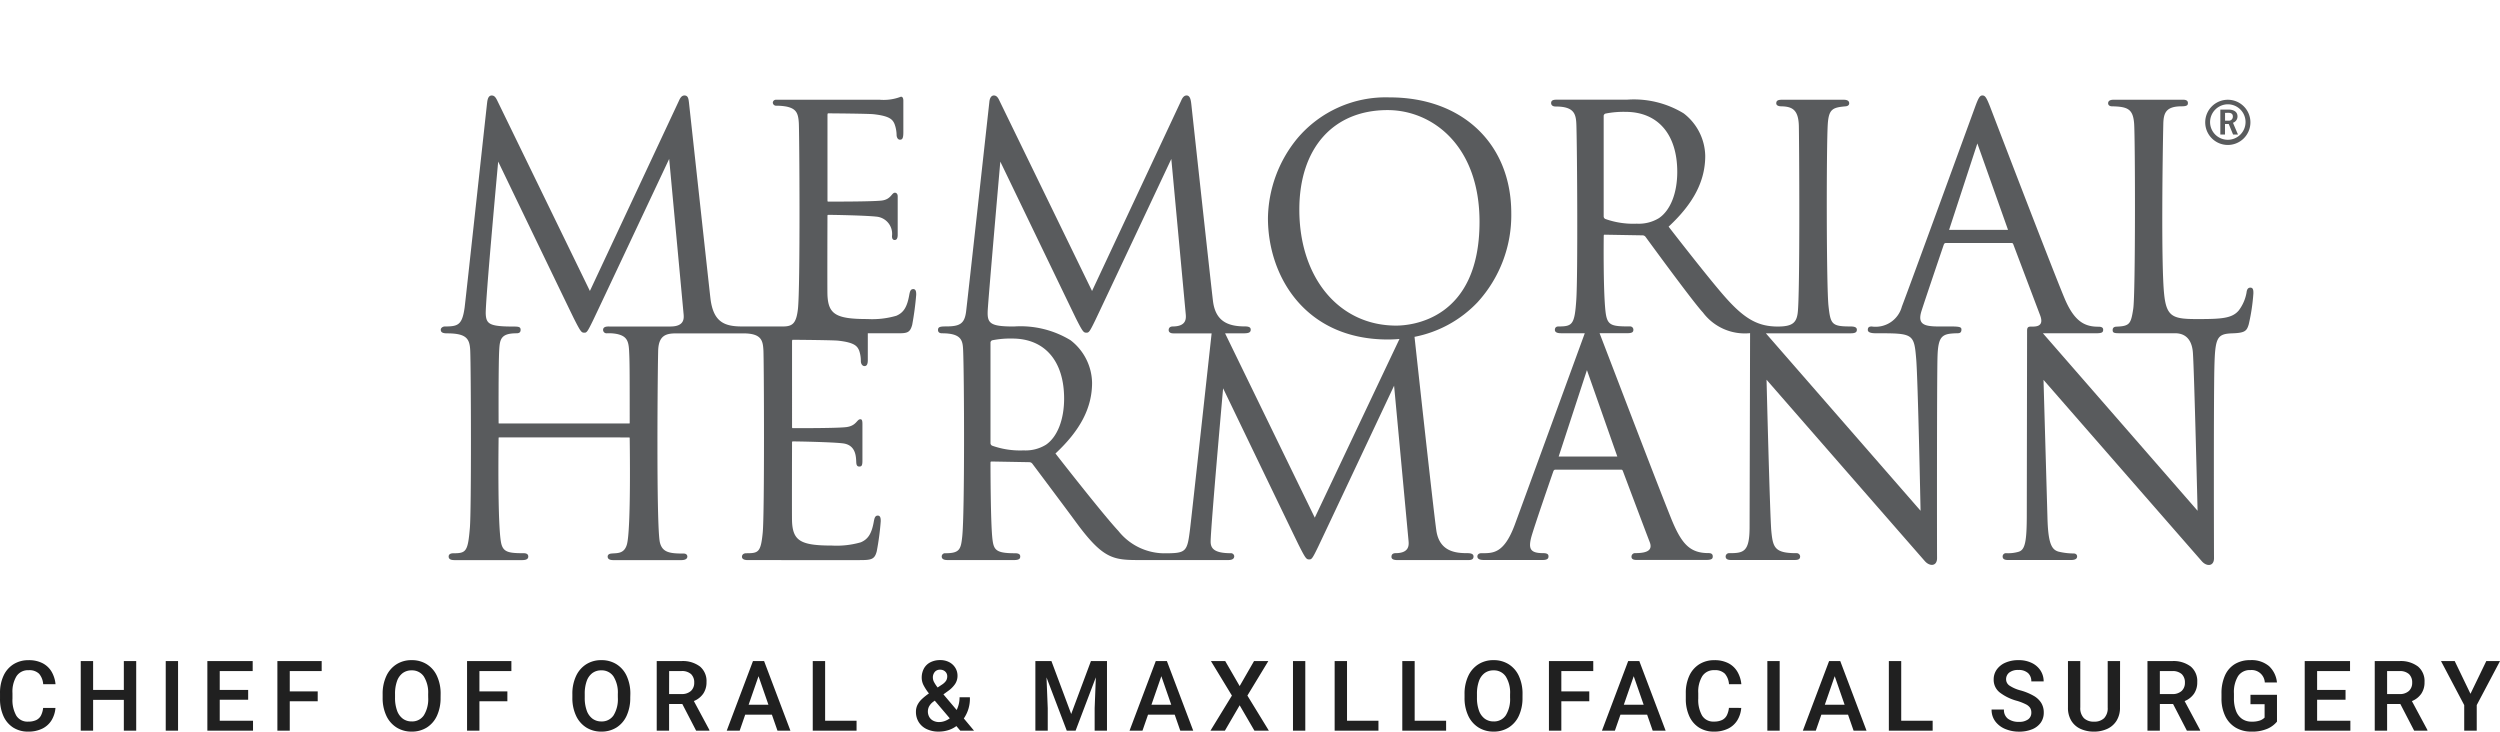<svg xmlns="http://www.w3.org/2000/svg" xmlns:xlink="http://www.w3.org/1999/xlink" width="229.984" height="67.303" viewBox="0 0 229.984 67.303">
  <defs>
    <clipPath id="clip-path">
      <rect id="Rectangle_123" data-name="Rectangle 123" width="166.754" height="51.973" fill="#595b5d"/>
    </clipPath>
  </defs>
  <g id="Group_254" data-name="Group 254" transform="translate(-0.208)">
    <g id="Group_174" data-name="Group 174" transform="translate(40.751)">
      <g id="Group_173" data-name="Group 173" transform="translate(0 0)">
        <g id="Group_172" data-name="Group 172" clip-path="url(#clip-path)">
          <path id="Path_639" data-name="Path 639" d="M163.8,11.12a2.079,2.079,0,1,1-2.072-2.095A2.078,2.078,0,0,1,163.8,11.12m-3.711,0a1.632,1.632,0,1,0,1.639-1.677,1.645,1.645,0,0,0-1.639,1.677M161.8,9.93c.3,0,.811.1.811.627a.606.606,0,0,1-.416.585l.46,1.082h-.45l-.4-.969h-.343v.969h-.429V9.93Zm-.333.3v.719h.3a.368.368,0,0,0,.416-.4c0-.2-.136-.323-.4-.323Z" transform="translate(2.681 0.152)" fill="#595b5d"/>
          <path id="Path_640" data-name="Path 640" d="M43.463,26.45c-.244,0-.3.23-.355.508-.193,1.133-.52,1.659-1.2,1.947a7.953,7.953,0,0,1-2.661.3c-2.873,0-3.592-.434-3.669-2.205-.022-.422,0-7.286,0-7.286,0-.07.022-.094.09-.094.457,0,3.358.052,4.392.163a1.586,1.586,0,0,1,1.454,1.789c0,.222.066.36.252.36s.274-.164.274-.48,0-3.291,0-3.535-.14-.336-.259-.334c-.307.007-.348.625-1.234.724s-4.266.094-4.905.094c-.043,0-.062,0-.062-.177V10.461c0-.179.045-.179.062-.179.337,0,3.731.029,4.193.082,1.486.168,1.738.491,1.914.9a3.033,3.033,0,0,1,.188.971c0,.312.148.471.308.471.207,0,.314-.1.314-.672V9.11c0-.3-.128-.36-.219-.36a4.391,4.391,0,0,1-1.942.282H30.857a.282.282,0,0,0-.306.271.3.3,0,0,0,.329.276,5.07,5.07,0,0,1,.933.082c.9.191,1.078.618,1.131,1.507s.143,15.127-.083,17.12c-.153,1.34-.513,1.6-1.39,1.6h-3.73c-1.621,0-2.677-.376-2.934-2.636-.152-1.336-1.92-17.523-1.972-17.983-.044-.358-.089-.631-.414-.631-.269,0-.408.265-.518.514l-8.179,17.47S5.351,9.416,5.208,9.12s-.267-.48-.516-.48c-.225,0-.361.184-.415.6S2.309,27.3,2.2,28.144c-.224,1.616-.614,1.744-1.818,1.744-.192,0-.377.136-.377.3,0,.239.18.334.586.334,1.815,0,2.078.519,2.125,1.607.069,1.608.114,14.563-.033,16.282-.183,2.19-.344,2.342-1.522,2.342-.362,0-.431.176-.431.3,0,.328.388.328.555.328H7.5c.481,0,.554-.181.554-.328s-.074-.306-.429-.306c-1.378,0-1.892-.093-2.068-.95-.348-1.68-.231-9.637-.231-9.637,0-.058.009-.064.062-.064H17.322a.058.058,0,0,1,.063.064s.14,8.455-.262,9.8c-.258.868-.9.764-1.437.819-.241.025-.328.15-.328.275,0,.328.389.328.555.328h6.219c.484,0,.557-.206.557-.328s-.087-.275-.331-.275c-1.278,0-1.966-.095-2.193-1.017-.353-1.448-.2-16.85-.156-17.75.073-1.322.747-1.488,1.673-1.488h6.154c1.683,0,1.8.667,1.851,1.555s.112,15.02-.065,16.789c-.177,1.808-.4,1.882-1.509,1.882-.312,0-.4.19-.4.315,0,.216.19.316.554.316H38.488c1.109,0,1.425-.042,1.624-.81a24.576,24.576,0,0,0,.367-2.757c0-.211,0-.528-.274-.528-.244,0-.3.23-.356.509-.194,1.132-.52,1.657-1.2,1.948a8.012,8.012,0,0,1-2.659.3c-2.872,0-3.591-.435-3.67-2.206-.021-.422,0-7.286,0-7.286,0-.068.02-.089.089-.089.457,0,3.655.06,4.6.181,1.189.153,1.194,1.222,1.218,1.731.012.251.071.4.276.4s.292-.071.292-.535,0-3.04,0-3.389c0-.391-.089-.426-.193-.426-.323,0-.349.59-1.265.719-.778.108-4.317.1-4.954.1-.046,0-.063,0-.063-.178V31.291c0-.177.044-.177.063-.177.335,0,3.731.028,4.191.082,1.486.167,1.738.492,1.914.895a2.887,2.887,0,0,1,.162.972c0,.313.178.47.329.47.186,0,.311-.122.311-.553V30.516h2.461c1.107,0,1.4.029,1.623-.781a27.73,27.73,0,0,0,.368-2.759c0-.209,0-.527-.275-.527M21.154,29.891H15.491c-.165,0-.554-.012-.554.317a.317.317,0,0,0,.351.308,3.9,3.9,0,0,1,.909.061c.9.192,1.081.62,1.131,1.507s.058,1.689.058,6.075v.588c0,.061-.011.067-.063.067H5.388c-.053,0-.062-.006-.062-.067,0,0-.024-5.181.054-6.661.055-1.007.14-1.57,1.589-1.57.295,0,.381-.123.381-.321,0-.273-.194-.3-.657-.3-2.184,0-2.5-.226-2.55-1.139C4.084,27.729,5.287,14.72,5.287,14.72s6.672,13.858,6.991,14.488c.6,1.184.676,1.245.912,1.253s.292-.04.826-1.138c.349-.716,7-14.849,7-14.849l1.328,14.289c.033.376.079,1.121-1.19,1.128" transform="translate(0 0.145)" fill="#595b5d"/>
          <path id="Path_641" data-name="Path 641" d="M164.908,26.314c-.3,0-.34.307-.36.458a3.8,3.8,0,0,1-.709,1.635c-.619.748-1.619.8-3.835.8s-2.819-.188-3.035-2.291c-.286-2.75-.14-12.929-.076-15.693.026-1.02.282-1.588,1.695-1.588.538,0,.567-.143.567-.306,0-.33-.4-.3-.563-.3H152.37c-.164,0-.555,0-.555.329,0,.162.137.271.331.277,1.476.027,1.96.246,2.062,1.588.1,1.294.131,15.642-.081,17.035s-.326,1.6-1.541,1.647c-.245.01-.362.116-.353.341.007.241.179.266.669.266h5.071c1.272,0,1.586,1.01,1.641,1.788.124,1.765.431,14.542.431,14.542l-14.23-16.328h4.88c.551,0,.664-.082.664-.33s-.251-.274-.447-.274c-1.163,0-2.1-.4-2.975-2.312-.727-1.583-6.965-17.884-6.965-17.884-.345-.886-.472-1.077-.718-1.077s-.369.207-.717,1.164c0,0-6.069,16.636-6.693,18.25a2.5,2.5,0,0,1-2.779,1.839c-.216,0-.356.062-.356.313,0,.331.623.31.831.31,3.35,0,3.428.037,3.622,2.394.161,1.964.4,13.934.4,13.934L120.33,30.517h7.816c.484,0,.555-.153.555-.33,0-.253-.274-.3-.623-.3-1.688,0-1.8-.216-1.984-1.873-.2-1.787-.2-14.889-.065-16.79.1-1.349.461-1.482,1.638-1.588.2-.018.329-.113.329-.276,0-.33-.388-.33-.553-.33h-5.6c-.365,0-.556.058-.556.33,0,.161.148.27.448.276,1.02.016,1.581.309,1.629,1.765.028.9.122,15.547-.106,17.255-.119.894-.5,1.238-1.831,1.238-1.81,0-3.049-.69-4.821-2.688-1.553-1.749-5.223-6.5-5.223-6.5,2.3-2.137,3.37-4.205,3.37-6.509a5.043,5.043,0,0,0-1.983-3.912,8.8,8.8,0,0,0-5.212-1.261h-6.421c-.279,0-.559.015-.562.309,0,.16.106.32.41.32,1.741,0,1.885.7,1.916,1.747.071,2.3.138,13.792-.009,16.018-.153,2.292-.346,2.469-1.636,2.469-.256,0-.335.148-.335.313s.122.31.559.31h2.192s-5.867,16.069-6.442,17.62c-1,2.691-2.024,2.615-3.081,2.615-.218,0-.358.126-.358.295,0,.33.432.33.64.33h5.375c.434,0,.527-.148.527-.33,0-.125-.029-.3-.494-.3-1.165,0-1.35-.384-1.114-1.377.189-.788,2.052-6.147,2.052-6.147.056-.136.123-.154.185-.154h6.049c.088,0,.113.017.16.111,0,0,2.156,5.739,2.471,6.541.288.733-.175,1.025-1.327,1.025a.324.324,0,0,0-.346.32c0,.141.05.307.465.307h6.389c.553,0,.622-.125.622-.33,0-.277-.248-.3-.384-.3-1.718,0-2.487-.825-3.449-3.2-1.22-3.039-3.8-9.789-5.347-13.82l-1.209-3.15a.466.466,0,0,1-.022-.059h2.556c.482,0,.553-.132.553-.33a.3.3,0,0,0-.328-.293c-1.755,0-2.1-.083-2.245-1.451-.215-2.057-.155-6.869-.155-6.869,0-.119.046-.119.092-.119l3.459.06a.348.348,0,0,1,.293.135s4.391,6.025,5.279,6.958a4.809,4.809,0,0,0,4.34,1.905l-.045,17.8c.005,2.334-.543,2.44-1.874,2.44a.312.312,0,0,0-.329.3c0,.328.347.328.556.328h5.685c.322,0,.612,0,.612-.328a.321.321,0,0,0-.355-.3c-1.978,0-2.148-.514-2.294-2.016-.13-1.328-.441-13.94-.441-13.94s14.12,16.189,14.569,16.694,1.126.477,1.117-.3-.02-16.534.042-18.522.459-2.115,1.878-2.148c.244-.005.323-.134.323-.336,0-.274-.2-.3-1.608-.286-1.62.012-2.507-.02-2.07-1.415.307-.978,2.051-6.108,2.051-6.108.057-.135.123-.155.183-.155h6.051c.088,0,.115.018.159.11,0,0,2.167,5.736,2.473,6.54.451,1.184-.618,1.022-.9,1.039-.242.013-.3.129-.3.39s-.027,16.841-.027,16.841c0,2.588-.159,3.314-.766,3.487a3.457,3.457,0,0,1-1.127.127.3.3,0,0,0-.329.3c0,.328.345.328.554.328h5.686c.183,0,.611,0,.611-.328,0-.131-.086-.275-.33-.275a6.041,6.041,0,0,1-1.381-.168c-.628-.185-.96-.726-1.018-3.165L145.872,34.8S159.994,50.985,160.44,51.49s1.125.477,1.117-.3-.037-14.574.033-17.49c.068-2.8.227-3.133,1.668-3.181,1.155-.039,1.313-.222,1.494-.829a17.894,17.894,0,0,0,.428-2.848c0-.233,0-.525-.271-.525M106.664,41.852H101.27l2.6-7.949Zm3.843-21.938a3.554,3.554,0,0,1-2.05.518,7.645,7.645,0,0,1-2.9-.435.264.264,0,0,1-.147-.25v-9.2a.235.235,0,0,1,.16-.241,8.437,8.437,0,0,1,1.845-.161c2.983,0,4.764,2.065,4.764,5.524,0,1.941-.624,3.527-1.674,4.245M137.186,21l2.6-7.949L142.607,21Z" transform="translate(1.575 0.145)" fill="#595b5d"/>
          <path id="Path_642" data-name="Path 642" d="M54.92,40.77a3.577,3.577,0,0,1-2.051.518,7.683,7.683,0,0,1-2.9-.434.265.265,0,0,1-.149-.251V31.4a.235.235,0,0,1,.16-.24A8.389,8.389,0,0,1,51.829,31c2.982,0,4.764,2.066,4.764,5.524,0,1.941-.625,3.531-1.673,4.246M87.138,29.808c-5.245,0-8.907-4.385-8.907-10.67,0-5.646,3.112-9.155,8.12-9.155,4.072,0,8.457,3.216,8.457,10.279,0,9.089-6.39,9.547-7.67,9.547M66.454,14.473l1.328,14.288c.033.377.079,1.122-1.191,1.126-.215,0-.38.1-.38.336,0,.136.092.3.435.3h3.516s-1.838,16.818-1.987,18.021c-.261,2.122-.354,2.211-2.43,2.211a5.428,5.428,0,0,1-4.158-2.056c-1.447-1.548-5.694-7-5.791-7.125,2.293-2.137,3.369-4.208,3.369-6.51a5.046,5.046,0,0,0-1.984-3.912,8.851,8.851,0,0,0-5.212-1.261c-2.157,0-2.454-.277-2.406-1.429.045-1.038,1.16-13.739,1.16-13.739S57.4,28.577,57.712,29.209c.6,1.184.678,1.244.915,1.251s.295-.038.829-1.136c.348-.716,7-14.85,7-14.85M86.948,35.331l1.331,14.29c.032.374.079,1.116-1.19,1.121-.218,0-.382.089-.382.336,0,.223.207.3.557.3h6.515c.35,0,.477-.106.477-.336s-.239-.3-.552-.3c-1,0-2.585-.087-2.871-2.1-.292-2.055-2.005-17.8-2.005-17.8a10.853,10.853,0,0,0,5.795-3.179,11.872,11.872,0,0,0,3.106-8.192c0-6.373-4.493-10.656-11.183-10.656A10.637,10.637,0,0,0,78,12.644a11.8,11.8,0,0,0-2.656,7.279c0,5.377,3.451,11.163,11.029,11.163.363,0,.719-.016,1.071-.047-1.516,3.194-7.791,16.439-7.791,16.439L71.4,30.518H73.12c.435,0,.639-.073.639-.335,0-.168-.091-.3-.54-.3-1.546,0-2.7-.466-2.931-2.33C70.136,26.341,68.3,9.494,68.3,9.494c-.047-.451-.116-.856-.44-.856-.269,0-.411.267-.518.517l-8.18,17.47L50.645,9.12c-.129-.288-.269-.482-.516-.482-.227,0-.381.226-.414.6,0,0-2.02,18.344-2.139,19.276-.142,1.132-.583,1.37-1.855,1.37-.556,0-.73.051-.73.332,0,.16.1.3.368.3,1.818,0,1.906.677,1.944,1.566.1,2.305.15,14.891-.082,17.121-.124,1.194-.24,1.547-1.556,1.547a.3.3,0,0,0-.332.295c0,.328.388.331.556.331H52c.5,0,.556-.163.556-.331,0-.259-.253-.295-.5-.295-1.686,0-1.928-.283-2.049-1.239-.189-1.447-.187-7.078-.187-7.078,0-.123.046-.123.094-.123l3.458.062a.354.354,0,0,1,.294.134s3.085,4.113,3.926,5.261c2.59,3.554,3.5,3.61,6.017,3.61h8.023c.2,0,.611,0,.611-.361a.307.307,0,0,0-.33-.27c-1.55,0-1.844-.472-1.841-1.074.007-1.309,1.147-14.095,1.147-14.095s6.674,13.859,6.989,14.485c.6,1.187.678,1.249.915,1.256s.294-.04.827-1.137c.349-.717,7-14.849,7-14.849" transform="translate(0.756 0.145)" fill="#595b5d"/>
        </g>
      </g>
    </g>
    <path id="Path_2313" data-name="Path 2313" d="M-109.69-2.092a2.579,2.579,0,0,1-.358,1.134,2.061,2.061,0,0,1-.846.769,2.862,2.862,0,0,1-1.31.277,2.5,2.5,0,0,1-1.371-.371,2.414,2.414,0,0,1-.9-1.057,3.794,3.794,0,0,1-.316-1.6V-3.45a3.728,3.728,0,0,1,.323-1.6,2.445,2.445,0,0,1,.918-1.059,2.562,2.562,0,0,1,1.391-.374,2.731,2.731,0,0,1,1.283.279,2.05,2.05,0,0,1,.828.778,2.77,2.77,0,0,1,.363,1.154h-1.134a1.647,1.647,0,0,0-.38-.965,1.267,1.267,0,0,0-.96-.323,1.262,1.262,0,0,0-1.11.543,2.732,2.732,0,0,0-.376,1.562v.514a2.914,2.914,0,0,0,.349,1.556,1.2,1.2,0,0,0,1.092.554,1.679,1.679,0,0,0,.745-.143.968.968,0,0,0,.435-.417,2,2,0,0,0,.2-.7Zm7.428-4.307V0H-103.4V-2.834h-2.826V0h-1.138V-6.4h1.138v2.654h2.826V-6.4ZM-99.546,0V-6.4h1.134V0Zm8.03-.914V0h-4.2V-6.4h4.17v.918h-3.032v1.736h2.615v.9h-2.615V-.914Zm3.38-4.566v1.868h2.571V-2.7h-2.571V0h-1.138V-6.4H-85.2v.918Zm13.875,2.443a3.874,3.874,0,0,1-.332,1.663A2.5,2.5,0,0,1-75.526-.29a2.565,2.565,0,0,1-1.393.378A2.571,2.571,0,0,1-78.308-.29a2.524,2.524,0,0,1-.945-1.085,3.812,3.812,0,0,1-.338-1.661v-.321a3.834,3.834,0,0,1,.336-1.661,2.53,2.53,0,0,1,.94-1.088,2.548,2.548,0,0,1,1.386-.38,2.576,2.576,0,0,1,1.4.378,2.5,2.5,0,0,1,.938,1.085,3.866,3.866,0,0,1,.334,1.666Zm-1.143-.33a2.779,2.779,0,0,0-.4-1.619,1.3,1.3,0,0,0-1.127-.56,1.34,1.34,0,0,0-.813.25,1.559,1.559,0,0,0-.525.74,3.42,3.42,0,0,0-.182,1.189v.33a3.4,3.4,0,0,0,.185,1.191,1.579,1.579,0,0,0,.53.745,1.342,1.342,0,0,0,.815.253A1.288,1.288,0,0,0-75.8-1.411,2.823,2.823,0,0,0-75.4-3.037Zm4.716-2.114v1.868h2.571V-2.7h-2.571V0h-1.138V-6.4h4.078v.918Zm13.875,2.443a3.874,3.874,0,0,1-.332,1.663A2.5,2.5,0,0,1-58.077-.29,2.565,2.565,0,0,1-59.47.088,2.571,2.571,0,0,1-60.859-.29,2.524,2.524,0,0,1-61.8-1.375a3.812,3.812,0,0,1-.338-1.661v-.321a3.834,3.834,0,0,1,.336-1.661,2.53,2.53,0,0,1,.94-1.088,2.548,2.548,0,0,1,1.386-.38,2.576,2.576,0,0,1,1.4.378,2.5,2.5,0,0,1,.938,1.085,3.866,3.866,0,0,1,.334,1.666Zm-1.143-.33a2.779,2.779,0,0,0-.4-1.619,1.3,1.3,0,0,0-1.127-.56,1.34,1.34,0,0,0-.813.25,1.559,1.559,0,0,0-.525.74A3.42,3.42,0,0,0-61-3.366v.33a3.4,3.4,0,0,0,.185,1.191,1.579,1.579,0,0,0,.53.745,1.342,1.342,0,0,0,.815.253,1.288,1.288,0,0,0,1.123-.562,2.823,2.823,0,0,0,.393-1.626Zm8.425,3.309V0h-1.222l-1.27-2.452h-1.217V0h-1.138V-6.4h2.268a2.628,2.628,0,0,1,1.712.5,1.748,1.748,0,0,1,.6,1.433A1.842,1.842,0,0,1-50.1-3.4a1.933,1.933,0,0,1-.861.677Zm-3.709-3.309H-52.1a1.22,1.22,0,0,0,.872-.286,1,1,0,0,0,.3-.76,1.045,1.045,0,0,0-.29-.787,1.232,1.232,0,0,0-.888-.281h-1.129Zm9.458,1.9h-2.457L-46.746,0h-1.191l2.413-6.4H-44.5L-42.079,0H-43.27Zm-.321-.918-.91-2.624-.91,2.624Zm8.109,1.472V0h-4.03V-6.4h1.138V-.914ZM-26.454,0l-.356-.422a2.474,2.474,0,0,1-.76.382,2.964,2.964,0,0,1-.87.127,2.505,2.505,0,0,1-1.107-.231,1.712,1.712,0,0,1-.729-.644,1.754,1.754,0,0,1-.255-.94,1.42,1.42,0,0,1,.145-.648,1.93,1.93,0,0,1,.4-.527,5.675,5.675,0,0,1,.65-.521,4.569,4.569,0,0,1-.494-.754A1.51,1.51,0,0,1-30-4.856a1.739,1.739,0,0,1,.209-.87,1.389,1.389,0,0,1,.593-.565,1.947,1.947,0,0,1,.894-.2,1.752,1.752,0,0,1,.837.193,1.411,1.411,0,0,1,.56.523,1.367,1.367,0,0,1,.2.716,1.36,1.36,0,0,1-.222.767,2.54,2.54,0,0,1-.639.639l-.435.316,1.217,1.437a2.577,2.577,0,0,0,.268-1.169h.949a3.182,3.182,0,0,1-.558,1.947L-25.189,0Zm-1.854-5.607A.607.607,0,0,0-28.8-5.4a.787.787,0,0,0-.174.521.9.9,0,0,0,.112.417,3.344,3.344,0,0,0,.327.492l.382-.255a1.343,1.343,0,0,0,.389-.358.774.774,0,0,0,.112-.428.568.568,0,0,0-.079-.29.61.61,0,0,0-.226-.222A.682.682,0,0,0-28.309-5.607Zm-.1,4.816a1.549,1.549,0,0,0,.512-.088,1.766,1.766,0,0,0,.477-.255L-28.8-2.76l-.127.092a1.338,1.338,0,0,0-.406.461,1.037,1.037,0,0,0-.1.435,1.035,1.035,0,0,0,.121.5.865.865,0,0,0,.354.349A1.137,1.137,0,0,0-28.405-.791ZM-12.957,0h-1.134V-2.065l.11-2.843L-15.844,0h-.813L-18.52-4.9l.114,2.839V0h-1.138V-6.4h1.477l1.819,4.869L-14.433-6.4h1.477Zm6.232-1.468H-9.181L-9.691,0h-1.191l2.413-6.4h1.024L-5.024,0H-6.215Zm-.321-.918-.91-2.624-.91,2.624ZM.571-6.4H1.885L-.04-3.226,1.934,0H.606L-.751-2.333-2.109,0H-3.437l1.973-3.226L-3.393-6.4h1.314L-.751-4.1ZM4.154,0V-6.4H5.287V0Zm7.863-.914V0H7.987V-6.4H9.125V-.914Zm6.224,0V0H14.21V-6.4h1.138V-.914Zm7.028-2.123a3.874,3.874,0,0,1-.332,1.663A2.5,2.5,0,0,1,24-.29a2.565,2.565,0,0,1-1.393.378A2.571,2.571,0,0,1,21.22-.29a2.524,2.524,0,0,1-.945-1.085,3.812,3.812,0,0,1-.338-1.661v-.321a3.834,3.834,0,0,1,.336-1.661,2.53,2.53,0,0,1,.94-1.088,2.548,2.548,0,0,1,1.386-.38,2.576,2.576,0,0,1,1.4.378,2.5,2.5,0,0,1,.938,1.085,3.866,3.866,0,0,1,.334,1.666Zm-1.143-.33a2.779,2.779,0,0,0-.4-1.619,1.3,1.3,0,0,0-1.127-.56,1.34,1.34,0,0,0-.813.25,1.559,1.559,0,0,0-.525.74,3.42,3.42,0,0,0-.182,1.189v.33a3.4,3.4,0,0,0,.185,1.191,1.579,1.579,0,0,0,.53.745,1.342,1.342,0,0,0,.815.253,1.288,1.288,0,0,0,1.123-.562,2.823,2.823,0,0,0,.393-1.626ZM28.841-5.48v1.868h2.571V-2.7H28.841V0H27.7V-6.4h4.078v.918Zm7.893,4.012H34.278L33.768,0H32.578L34.99-6.4h1.024L38.435,0H37.245Zm-.321-.918L35.5-5.01l-.91,2.624Zm8.979.294a2.579,2.579,0,0,1-.358,1.134,2.061,2.061,0,0,1-.846.769,2.862,2.862,0,0,1-1.31.277,2.5,2.5,0,0,1-1.371-.371,2.414,2.414,0,0,1-.9-1.057,3.794,3.794,0,0,1-.316-1.6V-3.45a3.728,3.728,0,0,1,.323-1.6,2.445,2.445,0,0,1,.918-1.059,2.562,2.562,0,0,1,1.391-.374,2.731,2.731,0,0,1,1.283.279,2.05,2.05,0,0,1,.828.778A2.77,2.77,0,0,1,45.4-4.276H44.263a1.647,1.647,0,0,0-.38-.965,1.267,1.267,0,0,0-.96-.323,1.262,1.262,0,0,0-1.11.543,2.732,2.732,0,0,0-.376,1.562v.514a2.914,2.914,0,0,0,.349,1.556,1.2,1.2,0,0,0,1.092.554,1.679,1.679,0,0,0,.745-.143.968.968,0,0,0,.435-.417,2,2,0,0,0,.2-.7ZM47.793,0V-6.4h1.134V0Zm7.423-1.468H52.76L52.25,0H51.059l2.413-6.4H54.5L56.917,0H55.726ZM54.9-2.386l-.91-2.624-.91,2.624ZM63-.914V0h-4.03V-6.4h1.138V-.914Zm7.723-1.837a4.524,4.524,0,0,1-1.56-.769,1.476,1.476,0,0,1-.549-1.191,1.545,1.545,0,0,1,.288-.918,1.889,1.889,0,0,1,.806-.631A2.941,2.941,0,0,1,70.9-6.486a2.713,2.713,0,0,1,1.224.261,1.957,1.957,0,0,1,.806.708,1.812,1.812,0,0,1,.281.987H72.076a1,1,0,0,0-.3-.765,1.247,1.247,0,0,0-.89-.286,1.287,1.287,0,0,0-.842.24.776.776,0,0,0-.288.626.7.7,0,0,0,.325.58,3.4,3.4,0,0,0,1.024.439A5.244,5.244,0,0,1,72.3-3.2a1.956,1.956,0,0,1,.692.655,1.674,1.674,0,0,1,.229.883,1.566,1.566,0,0,1-.281.932,1.784,1.784,0,0,1-.8.609,3.146,3.146,0,0,1-1.206.213,3.258,3.258,0,0,1-1.219-.231,2.182,2.182,0,0,1-.936-.692,1.759,1.759,0,0,1-.358-1.112h1.138a1,1,0,0,0,.376.855,1.638,1.638,0,0,0,1,.279,1.36,1.36,0,0,0,.848-.229.738.738,0,0,0,.294-.615.826.826,0,0,0-.11-.442,1.015,1.015,0,0,0-.4-.332A4.836,4.836,0,0,0,70.727-2.751Zm9.511.62a2.238,2.238,0,0,1-.314,1.213,1.97,1.97,0,0,1-.859.754,2.881,2.881,0,0,1-1.226.253A2.91,2.91,0,0,1,76.6-.165a1.922,1.922,0,0,1-.848-.751,2.285,2.285,0,0,1-.305-1.215V-6.4h1.134v4.267a1.314,1.314,0,0,0,.332.982,1.277,1.277,0,0,0,.929.323,1.279,1.279,0,0,0,.934-.321,1.324,1.324,0,0,0,.327-.984V-6.4h1.138Zm7.37,2.074V0H86.387l-1.27-2.452H83.9V0H82.761V-6.4h2.268a2.628,2.628,0,0,1,1.712.5,1.748,1.748,0,0,1,.6,1.433,1.842,1.842,0,0,1-.3,1.072,1.933,1.933,0,0,1-.861.677ZM83.9-3.366h1.134a1.22,1.22,0,0,0,.872-.286,1,1,0,0,0,.3-.76,1.045,1.045,0,0,0-.29-.787,1.232,1.232,0,0,0-.888-.281H83.9ZM94.676-.831a2.345,2.345,0,0,1-.85.642,3.5,3.5,0,0,1-1.518.277,2.759,2.759,0,0,1-1.43-.365,2.471,2.471,0,0,1-.962-1.059,3.676,3.676,0,0,1-.345-1.652v-.417a3.979,3.979,0,0,1,.316-1.663,2.334,2.334,0,0,1,.91-1.055,2.661,2.661,0,0,1,1.415-.363,2.483,2.483,0,0,1,1.734.552,2.364,2.364,0,0,1,.727,1.5H93.555a1.208,1.208,0,0,0-1.323-1.138,1.285,1.285,0,0,0-1.136.556,2.829,2.829,0,0,0-.38,1.6v.426a3.181,3.181,0,0,0,.193,1.176,1.558,1.558,0,0,0,.56.736,1.517,1.517,0,0,0,.877.25,2.166,2.166,0,0,0,.771-.108,1.156,1.156,0,0,0,.42-.266V-2.435h-1.3V-3.3h2.439Zm6.751-.083V0h-4.2V-6.4h4.17v.918H98.368v1.736h2.615v.9H98.368V-.914Zm7.089.857V0h-1.222l-1.27-2.452h-1.217V0h-1.138V-6.4h2.268a2.628,2.628,0,0,1,1.712.5,1.748,1.748,0,0,1,.6,1.433,1.842,1.842,0,0,1-.3,1.072,1.933,1.933,0,0,1-.861.677Zm-3.709-3.309h1.134a1.22,1.22,0,0,0,.872-.286,1,1,0,0,0,.3-.76,1.045,1.045,0,0,0-.29-.787,1.232,1.232,0,0,0-.888-.281h-1.129ZM113.931-6.4h1.261l-2.14,4.047V0H111.9V-2.351L109.765-6.4h1.261l1.45,3.01Z" transform="translate(115 67.215)" fill="#202020"/>
  </g>
</svg>
